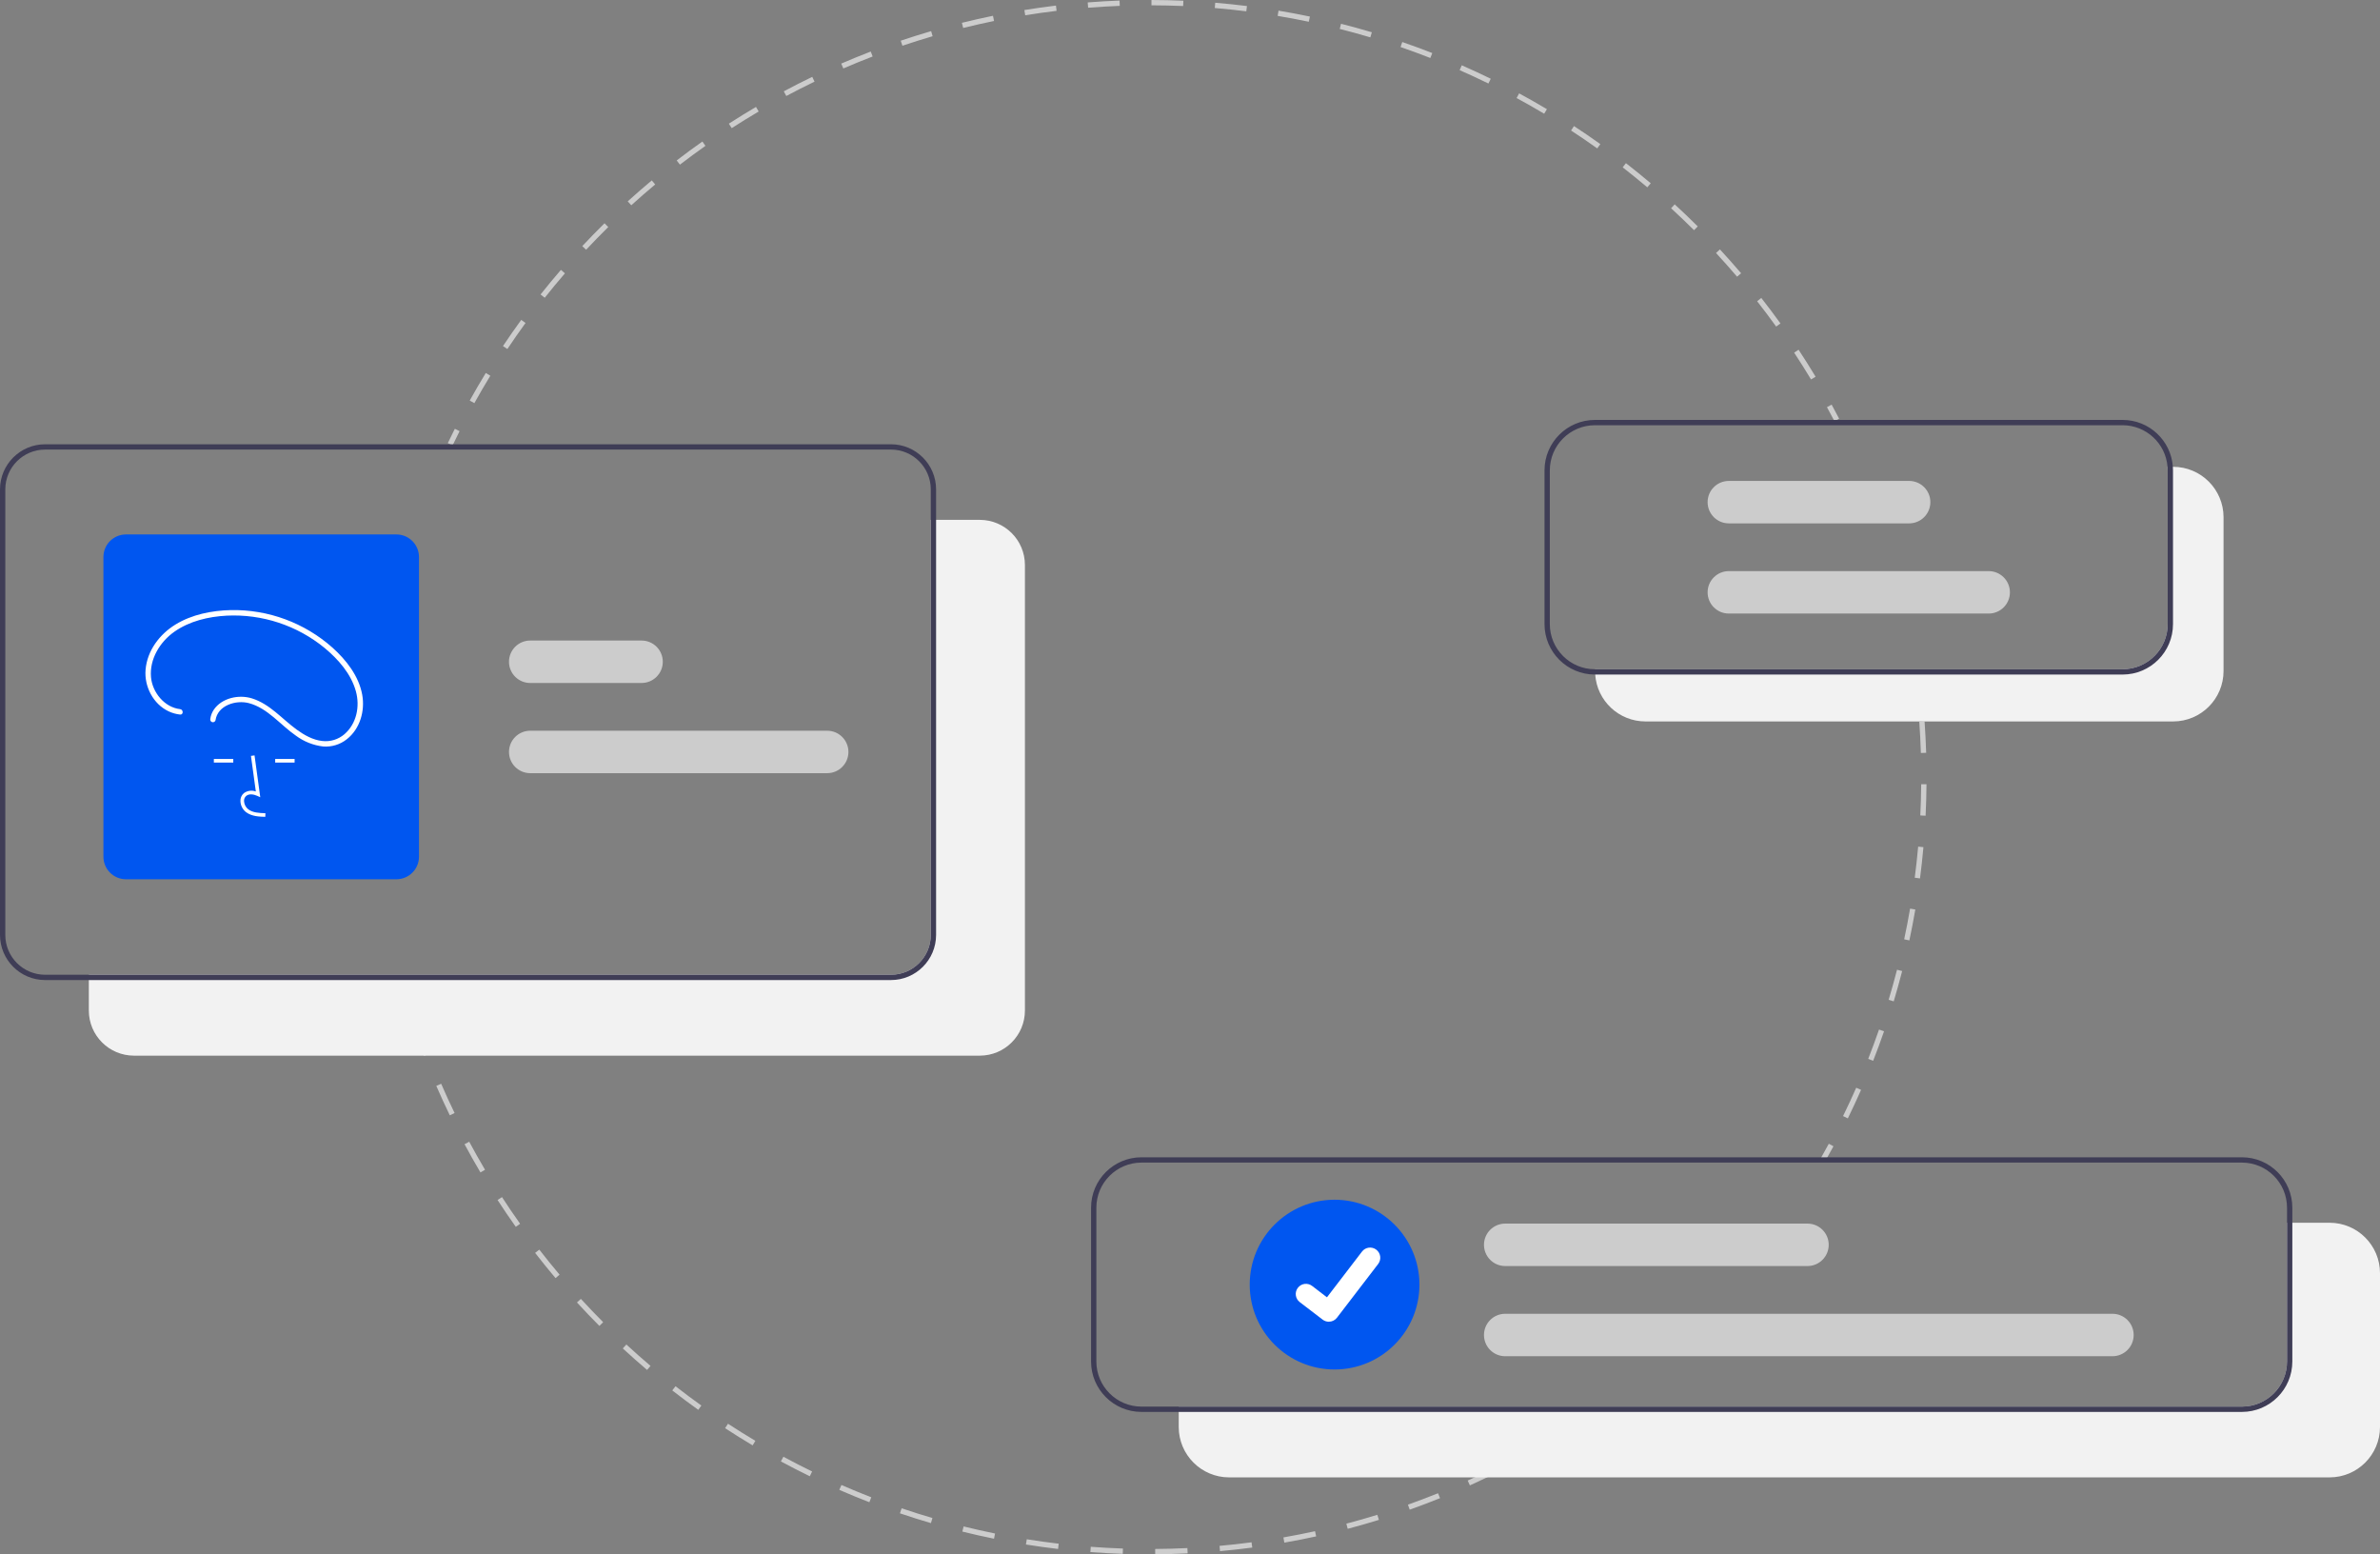 <?xml version="1.0" encoding="UTF-8"?>
<svg xmlns="http://www.w3.org/2000/svg" xmlns:xlink="http://www.w3.org/1999/xlink" version="1.1" id="Layer_1" x="0px" y="0px" viewBox="0 0 897.5 585.991" style="enable-background:new 0 0 897.5 585.991;" xml:space="preserve">
<rect x="0" y="0" width="897.5" height="585.991" fill="#808080" stroke="none"/>
<path style="fill:#CCCCCC;" d="M596.985,536.185l-1.118-1.658c1.653-1.114,3.293-2.243,4.922-3.389l1.151,1.636  C600.301,533.927,598.649,535.064,596.985,536.185z"></path>
<path style="fill:#CCCCCC;" d="M435.632,585.991l-0.014-2c4.044-0.029,8.132-0.142,12.15-0.336l0.097,1.998  C443.819,585.848,439.703,585.962,435.632,585.991z M423.397,585.828c-4.061-0.138-8.171-0.362-12.218-0.667l0.15-1.994  c4.019,0.303,8.102,0.526,12.135,0.662L423.397,585.828z M460.068,584.811l-0.179-1.992c4.014-0.36,8.077-0.811,12.076-1.339  l0.262,1.982C468.2,583.994,464.109,584.448,460.068,584.811z M398.999,583.989c-4.042-0.474-8.12-1.039-12.121-1.679l0.316-1.975  c3.973,0.635,8.023,1.196,12.038,1.667L398.999,583.989z M484.319,581.607l-0.344-1.97c3.969-0.694,7.98-1.482,11.922-2.344  l0.427,1.954C492.354,580.115,488.315,580.909,484.319,581.607z M374.839,580.125c-3.979-0.809-7.996-1.713-11.938-2.688l0.48-1.941  c3.915,0.968,7.904,1.866,11.856,2.669L374.839,580.125z M508.219,576.386l-0.508-1.935c3.9-1.025,7.831-2.148,11.684-3.336  l0.59,1.911C516.105,574.223,512.146,575.353,508.219,576.386z M351.059,574.241c-3.902-1.142-7.836-2.384-11.693-3.691l0.642-1.895  c3.831,1.299,7.738,2.532,11.613,3.666L351.059,574.241z M531.598,569.173l-0.669-1.885c3.8-1.35,7.623-2.799,11.363-4.307  l0.748,1.854C539.274,566.355,535.425,567.814,531.598,569.173z M327.84,566.369c-3.797-1.469-7.611-3.037-11.335-4.661l0.799-1.833  c3.699,1.613,7.487,3.17,11.258,4.629L327.84,566.369z M554.29,560.021l-0.826-1.821c3.678-1.667,7.366-3.432,10.962-5.247  l0.901,1.785C561.707,556.566,557.993,558.343,554.29,560.021z M305.377,556.576c-3.655-1.78-7.322-3.662-10.9-5.594l0.95-1.76  c3.553,1.918,7.195,3.788,10.825,5.556L305.377,556.576z M576.135,548.998l-0.975-1.746c3.523-1.967,7.051-4.035,10.485-6.146  l1.047,1.704C583.234,544.935,579.682,547.017,576.135,548.998z M283.824,544.937c-3.489-2.077-6.984-4.259-10.39-6.484l1.094-1.674  c3.383,2.21,6.854,4.377,10.319,6.439L283.824,544.937z M263.325,531.542c-3.302-2.36-6.603-4.825-9.811-7.325l1.229-1.577  c3.186,2.483,6.464,4.931,9.744,7.275L263.325,531.542z M244.018,516.492c-3.1-2.631-6.184-5.36-9.166-8.112l1.356-1.47  c2.962,2.733,6.025,5.444,9.104,8.057L244.018,516.492z M226.033,499.896c-2.868-2.876-5.714-5.851-8.459-8.842l1.474-1.353  c2.726,2.971,5.552,5.925,8.401,8.782L226.033,499.896z M209.49,481.871c-2.616-3.099-5.204-6.298-7.694-9.51l1.581-1.226  c2.473,3.189,5.044,6.367,7.642,9.445L209.49,481.871z M194.505,462.54c-2.351-3.309-4.665-6.711-6.875-10.113l1.677-1.09  c2.195,3.379,4.493,6.759,6.828,10.045L194.505,462.54z M181.183,442.037c-2.068-3.492-4.088-7.075-6.006-10.647l1.762-0.946  c1.905,3.548,3.911,7.106,5.965,10.575L181.183,442.037z M169.623,420.502c-1.767-3.649-3.48-7.387-5.093-11.107l1.835-0.795  c1.601,3.695,3.303,7.406,5.057,11.031L169.623,420.502z M159.91,398.087c-1.456-3.789-2.851-7.658-4.145-11.5l1.895-0.639  c1.286,3.816,2.67,7.659,4.117,11.421L159.91,398.087z"></path>
<path style="fill:#CCCCCC;" d="M152.072,374.803c-0.559-1.925-1.098-3.858-1.618-5.799l1.932-0.518  c0.516,1.928,1.052,3.847,1.607,5.759L152.072,374.803z"></path>
<path style="fill:#CCCCCC;" d="M722.693,260.388c-0.221-1.984-0.463-3.963-0.723-5.935l1.983-0.263  c0.263,1.986,0.506,3.978,0.729,5.976L722.693,260.388z"></path>
<path style="fill:#CCCCCC;" d="M696.816,421.656l-1.796-0.879c1.718-3.51,3.388-7.104,4.963-10.684l1.831,0.806  C700.227,414.503,698.546,418.122,696.816,421.656z M706.368,399.945l-1.862-0.73c1.427-3.638,2.799-7.356,4.077-11.052l1.89,0.653  C709.187,392.538,707.806,396.282,706.368,399.945z M714.122,377.53l-1.916-0.576c1.127-3.749,2.192-7.567,3.163-11.349l1.937,0.498  C716.329,369.91,715.257,373.754,714.122,377.53z M720.023,354.555l-1.956-0.418c0.817-3.823,1.567-7.715,2.228-11.57l1.971,0.338  C721.601,346.786,720.846,350.706,720.023,354.555z M724.035,331.174l-1.983-0.258c0.504-3.871,0.936-7.812,1.284-11.713  l1.992,0.178C724.978,323.309,724.543,327.276,724.035,331.174z M726.145,307.543l-1.998-0.098c0.191-3.898,0.305-7.862,0.34-11.779  l2,0.018C726.452,299.628,726.337,303.619,726.145,307.543z M724.36,283.882c-0.12-3.91-0.321-7.868-0.598-11.764l1.995-0.142  c0.278,3.922,0.48,7.907,0.602,11.844L724.36,283.882z"></path>
<path style="fill:#CCCCCC;" d="M688.486,437.432l-1.739-0.987c0.982-1.731,1.948-3.474,2.896-5.227l1.759,0.951  C690.448,433.935,689.476,435.689,688.486,437.432z"></path>
<path style="fill:#CCCCCC;" d="M170.673,167.929l-1.805-0.86c0.864-1.813,1.746-3.616,2.647-5.408l1.787,0.897  C172.407,164.338,171.531,166.129,170.673,167.929z"></path>
<path style="fill:#CCCCCC;" d="M178.886,151.989l-1.749-0.971c1.939-3.494,3.977-6.993,6.056-10.401l1.707,1.042  C182.835,145.043,180.812,148.519,178.886,151.989z M682.95,143.062c-2.043-3.392-4.187-6.792-6.373-10.105l1.669-1.102  c2.201,3.336,4.36,6.76,6.417,10.174L682.95,143.062z M191.335,131.582l-1.663-1.11c2.219-3.322,4.537-6.644,6.89-9.872l1.616,1.178  C195.842,124.983,193.539,128.282,191.335,131.582L191.335,131.582z M669.795,123.122c-2.318-3.218-4.734-6.432-7.18-9.551  l1.574-1.234c2.463,3.141,4.895,6.376,7.229,9.616L669.795,123.122z M205.417,112.262l-1.567-1.243  c2.484-3.13,5.066-6.25,7.673-9.274l1.514,1.307C210.448,106.054,207.884,109.152,205.417,112.262L205.417,112.262z M655.051,104.32  c-2.575-3.021-5.246-6.027-7.937-8.935l1.468-1.358c2.71,2.928,5.398,5.954,7.991,8.996L655.051,104.32z M221.028,94.16l-1.46-1.367  c2.728-2.914,5.555-5.812,8.403-8.615l1.403,1.425C226.545,88.386,223.737,91.266,221.028,94.16z M638.818,86.781  c-2.81-2.798-5.717-5.577-8.641-8.259l1.352-1.474c2.944,2.701,5.871,5.499,8.7,8.316L638.818,86.781z M238.061,77.394l-1.344-1.481  c2.957-2.682,6.01-5.34,9.076-7.9l1.282,1.535C244.03,72.09,240.997,74.73,238.061,77.394z M621.205,70.622  c-3.031-2.561-6.156-5.094-9.288-7.528l1.227-1.579c3.154,2.451,6.3,5.001,9.352,7.58L621.205,70.622z M256.402,62.075l-1.218-1.586  c3.165-2.431,6.425-4.83,9.689-7.132l1.152,1.635C262.782,57.278,259.545,59.662,256.402,62.075L256.402,62.075z M602.329,55.952  c-3.231-2.305-6.553-4.574-9.874-6.744l1.094-1.674c3.344,2.185,6.688,4.469,9.942,6.791L602.329,55.952z M275.929,48.31  l-1.084-1.681c3.353-2.164,6.798-4.288,10.239-6.313l1.015,1.724C282.681,44.051,279.26,46.161,275.929,48.31z M582.311,42.874  c-3.406-2.031-6.904-4.021-10.396-5.912l0.953-1.759c3.516,1.905,7.038,3.908,10.468,5.953L582.311,42.874z M296.515,36.192  l-0.943-1.764c3.522-1.883,7.129-3.716,10.721-5.45l0.869,1.801C303.596,32.501,300.014,34.322,296.515,36.192L296.515,36.192z   M561.283,31.482c-3.574-1.749-7.225-3.443-10.851-5.036l0.804-1.831c3.651,1.604,7.327,3.31,10.925,5.071L561.283,31.482z   M318.022,25.812l-0.794-1.836c3.66-1.583,7.405-3.113,11.131-4.546l0.718,1.867C325.376,22.719,321.657,24.238,318.022,25.812  L318.022,25.812z M539.382,21.861c-3.697-1.444-7.476-2.832-11.233-4.124l0.65-1.892c3.783,1.301,7.588,2.698,11.311,4.152  L539.382,21.861z M340.305,17.242l-0.64-1.895c3.784-1.278,7.641-2.493,11.464-3.611l0.561,1.92  C347.893,14.767,344.062,15.973,340.305,17.242L340.305,17.242z M516.753,14.083c-3.808-1.135-7.69-2.205-11.539-3.181l0.491-1.938  c3.876,0.982,7.785,2.06,11.619,3.202L516.753,14.083z M363.212,10.544l-0.481-1.941c3.874-0.96,7.817-1.853,11.719-2.65  l0.401,1.959C370.975,8.705,367.059,9.59,363.212,10.544L363.212,10.544z M493.55,8.202c-3.871-0.812-7.822-1.557-11.745-2.212  l0.33-1.973c3.95,0.66,7.929,1.41,11.826,2.228L493.55,8.202z M386.606,5.758l-0.32-1.975c3.941-0.639,7.951-1.204,11.916-1.679  l0.238,1.985C394.502,4.562,390.52,5.124,386.606,5.758L386.606,5.758z M469.979,4.263c-3.927-0.491-7.926-0.909-11.886-1.24  l0.167-1.993c3.988,0.333,8.015,0.753,11.969,1.249L469.979,4.263z M410.333,2.908l-0.157-1.994  c3.979-0.313,8.021-0.549,12.013-0.701l0.076,1.999C418.3,2.363,414.285,2.597,410.333,2.908L410.333,2.908z M446.165,2.27  c-3.96-0.169-7.98-0.26-11.949-0.27l0.005-2c3.995,0.01,8.042,0.101,12.029,0.271L446.165,2.27z"></path>
<path style="fill:#CCCCCC;" d="M691.768,158.784c-0.921-1.769-1.86-3.527-2.816-5.274l1.754-0.96  c0.963,1.759,1.908,3.529,2.835,5.311L691.768,158.784z"></path>
<path style="fill:#F2F2F2;" d="M369.5,195.999H351v156.5c-0.01,8.28-6.72,14.99-15,15H33.5v13.5c0.013,9.383,7.617,16.987,17,17h319  c9.383-0.013,16.987-7.617,17-17v-168C386.487,203.616,378.883,196.012,369.5,195.999z"></path>
<path style="fill:#3F3D56;" d="M336,167.499H17c-9.383,0.013-16.987,7.617-17,17v168c0.013,9.383,7.617,16.987,17,17h319  c9.383-0.013,16.987-7.617,17-17v-168C352.987,175.116,345.383,167.512,336,167.499z M351,352.499c-0.01,8.28-6.72,14.99-15,15H17  c-8.28-0.01-14.99-6.72-15-15v-168c0.01-8.28,6.72-14.99,15-15h319c8.28,0.01,14.99,6.72,15,15V352.499z"></path>
<path style="fill:#CCCCCC;" d="M311.941,291.499h-112c-4.418,0-8-3.582-8-8s3.582-8,8-8h112c4.418,0,8,3.582,8,8  S316.359,291.499,311.941,291.499z"></path>
<path style="fill:#CCCCCC;" d="M241.941,257.499h-42c-4.418,0-8-3.582-8-8s3.582-8,8-8h42c4.418,0,8,3.582,8,8  S246.359,257.499,241.941,257.499z"></path>
<path style="fill:#0056F0;" d="M149.5,331.499h-102c-4.692-0.005-8.495-3.808-8.5-8.5v-113c0.005-4.692,3.808-8.495,8.5-8.5h102  c4.692,0.005,8.495,3.808,8.5,8.5v113C157.995,327.691,154.192,331.494,149.5,331.499z"></path>
<path style="fill:#FFFFFF;" d="M100.044,307.962c-2.249-0.063-5.048-0.142-7.203-1.716c-1.3-0.988-2.096-2.5-2.177-4.131  c-0.079-1.16,0.389-2.291,1.265-3.056c1.305-0.974,3.016-1.221,4.543-0.654l-1.836-13.418l1.348-0.185l2.159,15.775l-1.125-0.516  c-1.305-0.599-3.096-0.903-4.209,0.038c-0.554,0.498-0.844,1.226-0.784,1.969c0.067,1.213,0.658,2.338,1.62,3.08  c1.677,1.226,3.908,1.384,6.439,1.455L100.044,307.962z"></path>
<rect x="80.643" y="286.144" style="fill:#FFFFFF;" width="7.327" height="1.36"></rect>
<rect x="103.77" y="286.144" style="fill:#FFFFFF;" width="7.327" height="1.36"></rect>
<path style="fill:#FFFFFF;" d="M67.913,267.358c-5.9-0.673-10.47-6.326-10.972-12.063c-0.597-6.824,3.377-13.306,8.829-17.135  c5.702-4.005,12.806-5.677,19.679-6.045c13.408-0.667,26.586,3.676,36.969,12.185c5.15,4.278,9.96,9.727,11.783,16.308  c1.583,5.716,0.295,12.191-4.302,16.194c-2.299,1.983-5.323,2.914-8.34,2.568c-3.567-0.37-6.858-2.246-9.707-4.317  c-5.542-4.029-10.091-9.642-16.843-11.748c-4.951-1.544-11.375-0.185-14.4,4.292c-0.686,1.025-1.131,2.192-1.301,3.414  c-0.13,0.541,0.182,1.089,0.713,1.255c0.543,0.146,1.103-0.171,1.255-0.713c0.794-5.639,7.728-7.743,12.593-6.455  c7.094,1.878,11.856,8.208,17.676,12.23c3.013,2.246,6.562,3.663,10.294,4.109c3.235,0.254,6.446-0.733,8.981-2.759  c4.972-3.926,6.874-10.679,5.774-16.759c-1.273-7.041-6.012-13.075-11.212-17.747c-10.541-9.371-24.225-14.426-38.327-14.159  c-7.192,0.165-14.697,1.65-20.893,5.452c-6.01,3.687-10.656,9.857-11.263,17.028c-0.534,6.312,2.852,12.914,8.665,15.679  c1.371,0.649,2.84,1.064,4.348,1.227C69.215,269.547,69.205,267.505,67.913,267.358L67.913,267.358z"></path>
<path style="fill:#F2F2F2;" d="M878.5,460.999h-16.06v52.32c-0.013,9.383-7.617,16.987-17,17H444.5v7.68  c0.01,10.49,8.51,18.99,19,19h415c10.49-0.01,18.99-8.51,19-19v-58C897.49,469.51,888.99,461.009,878.5,460.999z"></path>
<path style="fill:#3F3D56;" d="M845.44,436.319h-415c-10.49,0.01-18.99,8.51-19,19v58c0.01,10.49,8.51,18.99,19,19h415  c10.49-0.01,18.99-8.51,19-19v-58C864.43,444.83,855.929,436.329,845.44,436.319z M862.44,513.319c-0.013,9.383-7.617,16.987-17,17  h-415c-9.383-0.013-16.987-7.617-17-17v-58c0.013-9.383,7.617-16.987,17-17h415c9.383,0.013,16.987,7.617,17,17V513.319z"></path>
<path style="fill:#0056F0;" d="M503.271,452.322c-17.673,0-32,14.327-32,32s14.327,32,32,32s32-14.327,32-32  C535.251,466.657,520.936,452.342,503.271,452.322z"></path>
<path style="fill:#CCCCCC;" d="M796.61,511.322h-229c-4.418,0-8-3.582-8-8s3.582-8,8-8h229c4.418,0,8,3.582,8,8  S801.029,511.322,796.61,511.322z"></path>
<path style="fill:#CCCCCC;" d="M681.61,477.322h-114c-4.418,0-8-3.582-8-8s3.582-8,8-8h114c4.418,0,8,3.582,8,8  S686.029,477.322,681.61,477.322z"></path>
<path id="b075a903-93c9-45c1-bbfc-445555d45864-426" style="fill:#FFFFFF;" d="M501.102,498.314  c-0.827,0.001-1.632-0.266-2.293-0.762l-0.041-0.031l-8.638-6.608c-1.682-1.29-2.001-3.699-0.711-5.382  c1.29-1.682,3.699-2.001,5.382-0.711l5.595,4.29l13.221-17.248c1.289-1.682,3.698-2,5.38-0.711l0,0l0.001,0.001l-0.082,0.114  l0.084-0.114c1.68,1.291,1.997,3.698,0.71,5.381l-15.551,20.279c-0.729,0.947-1.858,1.5-3.053,1.497L501.102,498.314z"></path>
<path style="fill:#F2F2F2;" d="M819.5,175.999h-2.12c0.04,0.43,0.06,0.87,0.06,1.32v58c-0.013,9.383-7.617,16.987-17,17H601.5v0.68  c0,0.44,0.02,0.88,0.05,1.32c0.695,9.955,8.971,17.676,18.95,17.68h199c10.49-0.009,18.99-8.511,19-19v-58  C838.49,184.51,829.99,176.009,819.5,175.999z"></path>
<path style="fill:#3F3D56;" d="M819.39,175.999c-0.695-9.955-8.971-17.676-18.95-17.68h-199c-10.49,0.009-18.99,8.511-19,19v58  c0.01,10.489,8.51,18.991,19,19h199c10.49-0.009,18.99-8.511,19-19v-58C819.44,176.879,819.42,176.439,819.39,175.999z   M817.44,235.319c-0.013,9.383-7.617,16.987-17,17h-199c-9.383-0.013-16.987-7.617-17-17v-58c0.013-9.383,7.617-16.987,17-17h199  c8.87,0.012,16.243,6.837,16.94,15.68c0.04,0.43,0.06,0.87,0.06,1.32V235.319z"></path>
<path style="fill:#CCCCCC;" d="M749.941,231.322h-98c-4.418,0-8-3.582-8-8s3.582-8,8-8h98c4.418,0,8,3.582,8,8  S754.359,231.322,749.941,231.322z"></path>
<path style="fill:#CCCCCC;" d="M719.941,197.322h-68c-4.418,0-8-3.582-8-8s3.582-8,8-8h68c4.418,0,8,3.582,8,8  S724.359,197.322,719.941,197.322z"></path>
</svg>
